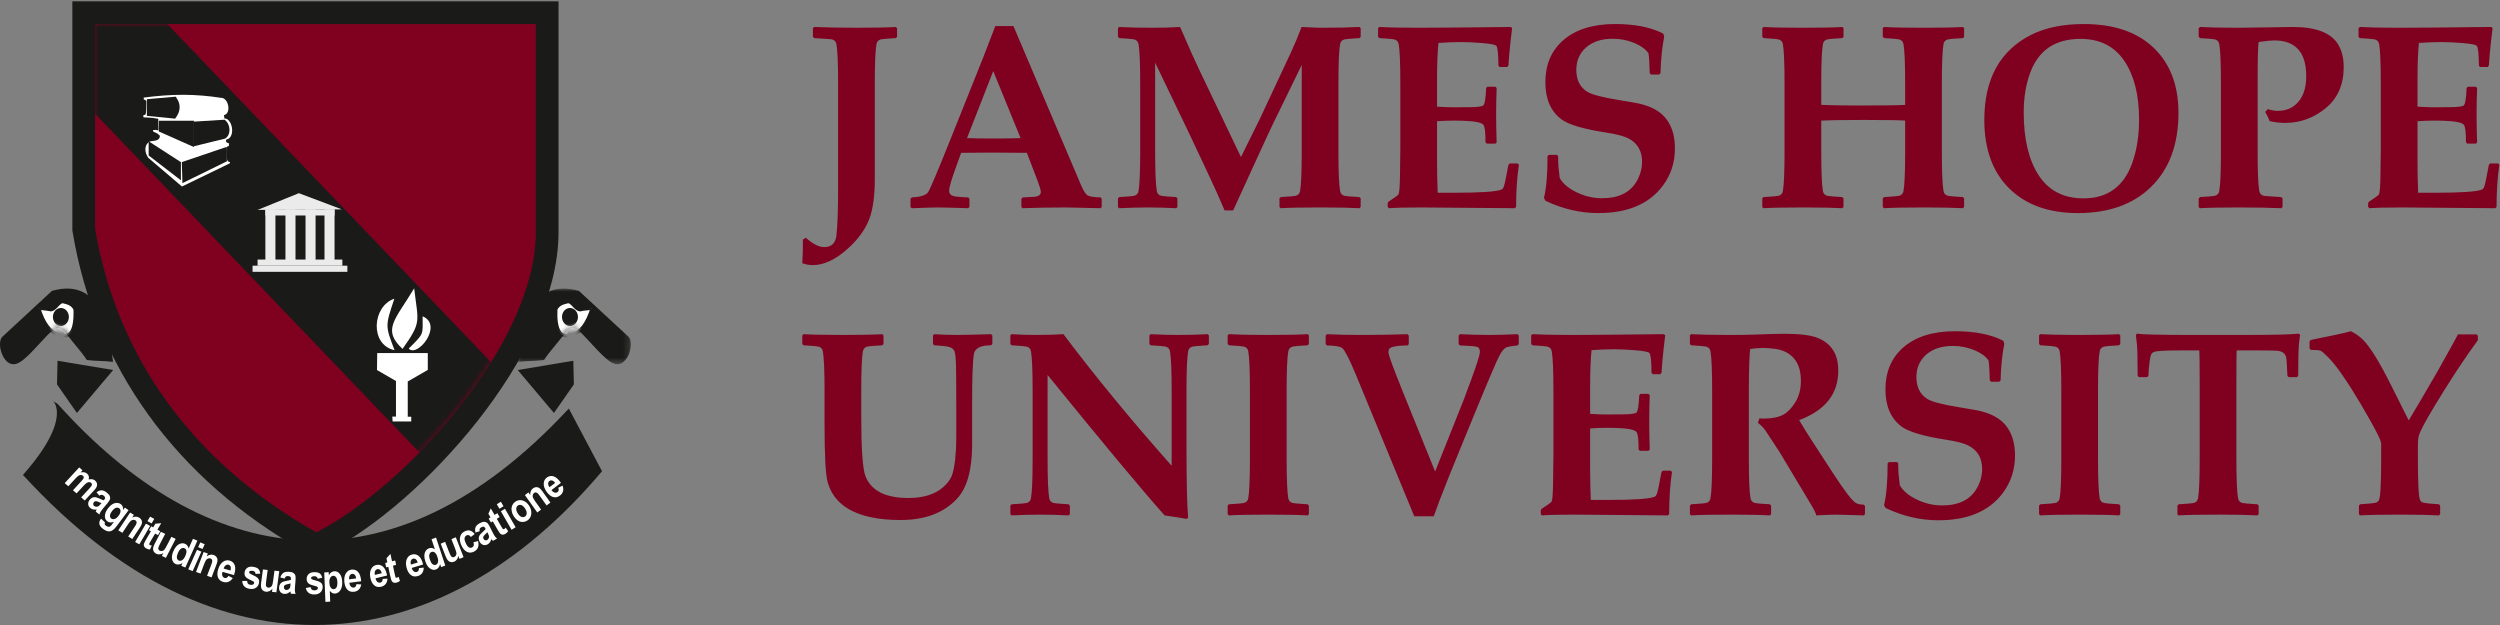 <svg xmlns="http://www.w3.org/2000/svg" xmlns:xlink="http://www.w3.org/1999/xlink" width="416" height="104" viewBox="0 0 416 104"><rect x="0" y="0" width="416" height="104" fill="#808080" stroke="none"/><defs><path id="james-hope-university-a" d="M6.66917836e-15,0 L6.66917836e-15,34.02 C3.528,55.096 16.038,72.873 36.829,84.582 L36.829,84.582 C51.822,76.932 73.347,53.118 73.347,34.645 L73.347,34.645 L73.347,0 L6.66917836e-15,0 Z"></path><path id="james-hope-university-c" d="M6.66917836e-15,0 L6.66917836e-15,34.02 C3.528,55.096 16.038,72.873 36.829,84.582 L36.829,84.582 C51.822,76.932 73.347,53.118 73.347,34.645 L73.347,34.645 L73.347,0 L6.66917836e-15,0 Z"></path><path id="james-hope-university-e" d="M6.66917836e-15,0 L6.66917836e-15,34.02 C3.528,55.096 16.038,72.873 36.829,84.582 L36.829,84.582 C51.822,76.932 73.347,53.118 73.347,34.645 L73.347,34.645 L73.347,0"></path><path id="james-hope-university-g" d="M6.66917836e-15,0 L6.66917836e-15,34.02 C3.528,55.096 16.038,72.873 36.829,84.582 L36.829,84.582 C51.822,76.932 73.347,53.118 73.347,34.645 L73.347,34.645 L73.347,0"></path><path id="james-hope-university-i" d="M6.66917836e-15,0 L6.66917836e-15,34.02 C3.528,55.096 16.038,72.873 36.829,84.582 L36.829,84.582 C51.822,76.932 73.347,53.118 73.347,34.645 L73.347,34.645 L73.347,0"></path><path id="james-hope-university-k" d="M6.66917836e-15,0 L6.66917836e-15,34.02 C3.528,55.096 16.038,72.873 36.829,84.582 L36.829,84.582 C51.822,76.932 73.347,53.118 73.347,34.645 L73.347,34.645 L73.347,0 L6.66917836e-15,0 Z"></path><path id="james-hope-university-m" d="M0,0 L0,34.02 C3.528,55.096 16.038,72.873 36.829,84.582 L36.829,84.582 C51.822,76.932 73.347,53.118 73.347,34.645 L73.347,34.645 L73.347,0 L0,0 Z"></path><polygon id="james-hope-university-o" points="0 0 18.805 0 18.805 12.592 0 12.592"></polygon><path id="james-hope-university-q" d="M0,12.201 C1.727,11.994 2.626,12.098 4.353,11.89 L4.353,11.89 C5.321,10.37 7.118,8.539 8.085,7.019 L8.085,7.019 C8.701,6.583 9.357,6.239 10.158,7.019 L10.158,7.019 C12.128,8.85 14.468,12.001 16.067,12.513 L16.067,12.513 C18.247,13.209 19.447,9.142 18.451,8.055 L18.451,8.055 C15.687,5.498 12.922,2.942 10.158,0.385 L10.158,0.385 C9.233,0.121 8.396,0 7.637,0 L7.637,0 C1.168,0 0.433,8.769 0,12.201"></path><path id="james-hope-university-s" d="M0,12.201 C1.727,11.994 2.626,12.098 4.353,11.89 L4.353,11.89 C5.321,10.37 7.118,8.539 8.085,7.019 L8.085,7.019 C8.701,6.583 9.357,6.239 10.158,7.019 L10.158,7.019 C12.128,8.85 14.468,12.001 16.067,12.513 L16.067,12.513 C18.247,13.209 19.447,9.142 18.451,8.055 L18.451,8.055 C15.687,5.498 12.922,2.942 10.158,0.385 L10.158,0.385 C9.233,0.121 8.396,0 7.637,0 L7.637,0 C1.168,0 0.433,8.769 0,12.201 L0,12.201 Z"></path><path id="james-hope-university-u" d="M0,12.201 C1.727,11.994 2.626,12.098 4.353,11.89 L4.353,11.89 C5.321,10.37 7.118,8.539 8.085,7.019 L8.085,7.019 C8.701,6.583 9.357,6.239 10.158,7.019 L10.158,7.019 C12.128,8.85 14.468,12.001 16.067,12.513 L16.067,12.513 C18.247,13.209 19.447,9.142 18.451,8.055 L18.451,8.055 C15.687,5.498 12.922,2.942 10.158,0.385 L10.158,0.385 C9.233,0.121 8.396,0 7.637,0 L7.637,0 C1.168,0 0.433,8.769 0,12.201"></path><path id="james-hope-university-w" d="M0,12.201 C1.727,11.994 2.626,12.098 4.353,11.89 L4.353,11.89 C5.321,10.37 7.118,8.539 8.085,7.019 L8.085,7.019 C8.701,6.583 9.357,6.239 10.158,7.019 L10.158,7.019 C12.128,8.85 14.468,12.001 16.067,12.513 L16.067,12.513 C18.247,13.209 19.447,9.142 18.451,8.055 L18.451,8.055 C15.687,5.498 12.922,2.942 10.158,0.385 L10.158,0.385 C9.233,0.121 8.396,0 7.637,0 L7.637,0 C1.168,0 0.433,8.769 0,12.201 L0,12.201 Z"></path><path id="james-hope-university-y" d="M8.647,0.385 C5.883,2.942 3.119,5.498 0.355,8.055 L0.355,8.055 C-0.642,9.142 0.558,13.209 2.739,12.513 L2.739,12.513 C4.338,12.001 6.678,8.85 8.647,7.019 L8.647,7.019 C9.449,6.239 10.105,6.583 10.721,7.019 L10.721,7.019 C11.688,8.539 13.485,10.37 14.452,11.89 L14.452,11.89 C16.18,12.098 17.078,11.994 18.805,12.201 L18.805,12.201 C18.373,8.769 17.638,0 11.169,0 L11.169,0 C10.41,0 9.573,0.121 8.647,0.385"></path><path id="james-hope-university-A" d="M8.647,0.385 C5.883,2.942 3.119,5.498 0.355,8.055 L0.355,8.055 C-0.642,9.142 0.558,13.209 2.739,12.513 L2.739,12.513 C4.338,12.001 6.678,8.85 8.647,7.019 L8.647,7.019 C9.449,6.239 10.105,6.583 10.721,7.019 L10.721,7.019 C11.688,8.539 13.485,10.37 14.452,11.89 L14.452,11.89 C16.18,12.098 17.078,11.994 18.805,12.201 L18.805,12.201 C18.373,8.769 17.638,0 11.169,0 L11.169,0 C10.41,0 9.573,0.121 8.647,0.385 L8.647,0.385 Z"></path><path id="james-hope-university-C" d="M8.647,0.385 C5.883,2.942 3.119,5.498 0.355,8.055 L0.355,8.055 C-0.642,9.142 0.558,13.209 2.739,12.513 L2.739,12.513 C4.338,12.001 6.678,8.85 8.647,7.019 L8.647,7.019 C9.449,6.239 10.105,6.583 10.721,7.019 L10.721,7.019 C11.688,8.539 13.485,10.37 14.452,11.89 L14.452,11.89 C16.18,12.098 17.078,11.994 18.805,12.201 L18.805,12.201 C18.373,8.769 17.638,0 11.169,0 L11.169,0 C10.41,0 9.573,0.121 8.647,0.385"></path><path id="james-hope-university-E" d="M8.647,0.385 C5.883,2.942 3.119,5.498 0.355,8.055 L0.355,8.055 C-0.642,9.142 0.558,13.209 2.739,12.513 L2.739,12.513 C4.338,12.001 6.678,8.85 8.647,7.019 L8.647,7.019 C9.449,6.239 10.105,6.583 10.721,7.019 L10.721,7.019 C11.688,8.539 13.485,10.37 14.452,11.89 L14.452,11.89 C16.18,12.098 17.078,11.994 18.805,12.201 L18.805,12.201 C18.373,8.769 17.638,0 11.169,0 L11.169,0 C10.41,0 9.573,0.121 8.647,0.385 L8.647,0.385 Z"></path></defs><g fill="none" fill-rule="evenodd" transform="translate(0 4)"><g transform="translate(15.815)"><path stroke="#1A1A18" stroke-width="7.553" d="M-1.00037675e-14,0.001 L73.346,0.001 L73.346,34.645 C73.346,53.118 51.821,76.933 36.829,84.583 C16.038,72.874 3.528,55.097 -1.00037675e-14,34.021 L-1.00037675e-14,0.001 Z"></path><path fill="#800020" d="M0,0 L73.347,0 L73.347,34.645 C73.347,53.118 51.822,76.932 36.83,84.583 C16.038,72.873 3.528,55.096 0,34.02 L0,0 Z"></path></g><g transform="translate(15.815)"><mask id="james-hope-university-b" fill="#fff"><use xlink:href="#james-hope-university-a"></use></mask><polygon fill="#1A1A18" points="-25.905 -12.148 -12.188 -25.281 83.709 74.883 69.991 88.016" mask="url(#james-hope-university-b)"></polygon><mask id="james-hope-university-d" fill="#fff"><use xlink:href="#james-hope-university-c"></use></mask><polygon fill="#FFF" points="46.915 57.575 46.954 54.748 55.369 54.748 55.369 57.555 52.034 59.48 52.034 65.349 52.615 65.349 52.615 66.137 49.514 66.137 49.465 65.328 50.075 65.328 50.075 59.4" mask="url(#james-hope-university-d)"></polygon><mask id="james-hope-university-f" fill="#fff"><use xlink:href="#james-hope-university-e"></use></mask><path fill="#FFF" d="M49.809,45.705 C48.268,50.295 48.292,50.18 49.837,54.27 C45.656,53.369 46.123,46.915 49.809,45.705" mask="url(#james-hope-university-f)"></path><mask id="james-hope-university-h" fill="#fff"><use xlink:href="#james-hope-university-g"></use></mask><path fill="#FFF" d="M52.195,53.999 C54.863,51.367 54.498,51.738 54.51,48.636 C58.012,50.105 53.621,55.605 52.195,53.999" mask="url(#james-hope-university-h)"></path><mask id="james-hope-university-j" fill="#fff"><use xlink:href="#james-hope-university-i"></use></mask><path fill="#FFF" d="M53.104,43.976 C49.932,49.255 47.708,50.845 51.169,54.058 C54.414,49.47 53.755,49.63 53.104,43.976" mask="url(#james-hope-university-j)"></path><mask id="james-hope-university-l" fill="#fff"><use xlink:href="#james-hope-university-k"></use></mask><polygon fill="#1A1A18" points="-5.264 59.878 -5.186 56.361 3.255 57.768 -2.216 64.254" mask="url(#james-hope-university-l)"></polygon><mask id="james-hope-university-n" fill="#fff"><use xlink:href="#james-hope-university-m"></use></mask><polygon fill="#EBEBEB" points="28.344 39.654 30.015 39.654 30.015 30.837 28.344 30.837" mask="url(#james-hope-university-n)"></polygon><polygon fill="#EBEBEB" points="31.685 39.654 33.356 39.654 33.356 30.837 31.685 30.837" mask="url(#james-hope-university-n)"></polygon><polygon fill="#EBEBEB" points="35.026 39.654 36.697 39.654 36.697 30.837 35.026 30.837" mask="url(#james-hope-university-n)"></polygon><polygon fill="#EBEBEB" points="38.182 39.654 39.853 39.654 39.853 30.837 38.182 30.837" mask="url(#james-hope-university-n)"></polygon><polygon fill="#EBEBEB" points="27.045 40.211 41.152 40.211 41.152 39.19 27.045 39.19" mask="url(#james-hope-university-n)"></polygon><polygon fill="#EBEBEB" points="26.21 41.232 41.988 41.232 41.988 40.211 26.21 40.211" mask="url(#james-hope-university-n)"></polygon><polygon fill="#EBEBEB" points="41.059 30.837 27.045 30.929 33.913 28.145" mask="url(#james-hope-university-n)"></polygon><polygon fill="#EBEBEB" points="28.344 31.858 39.853 31.858 39.853 30.837 28.344 30.837" mask="url(#james-hope-university-n)"></polygon><path fill="#FFF" d="M8.257,12.905 C8.205,12.787 7.976,12.999 7.895,12.847 C7.8,12.67 7.851,12.362 7.79,11.991 C13.06,11.279 16.852,11.372 20.962,11.991 C22.572,11.977 23.119,15.094 21.514,15.433 C23.131,15.347 23.83,18.859 22.066,19.47 C22.074,19.538 22.562,19.494 22.559,19.844 C22.557,20.066 22.558,20.31 22.56,20.405 C22.565,20.634 22.101,20.474 22.105,20.745 C22.114,21.397 22.131,22.088 22.219,22.418 C22.33,22.834 22.409,22.628 22.475,22.636 C22.898,22.685 22.72,23.476 22.491,23.464 C19.8,24.767 17.109,26.07 14.418,27.373 C12.492,25.73 10.566,24.087 8.639,22.444 C7.848,21.315 7.874,19.919 8.98,19.3 C9.356,19.153 9.817,19.199 10.192,19.052 C10.326,19 10.503,18.863 10.509,18.705 C10.191,18.358 9.829,18.308 9.489,18.11 C9.298,17.841 9.32,17.572 9.489,17.345 C9.744,17.402 9.999,17.289 10.254,17.345 C10.226,16.892 10.283,16.46 10.254,16.007 C9.404,15.837 8.618,15.858 7.769,15.794 C7.769,15.568 7.747,15.129 7.747,14.902 C7.783,14.759 8.159,14.974 8.18,14.823 C8.259,14.237 8.229,13.634 8.257,12.905" mask="url(#james-hope-university-n)"></path><path stroke="#1A1A18" stroke-width=".567" d="M8.257,12.905 C8.205,12.787 7.976,12.999 7.895,12.847 C7.8,12.67 7.851,12.362 7.79,11.991 C13.06,11.279 16.852,11.372 20.962,11.991 C22.572,11.977 23.119,15.094 21.514,15.433 C23.131,15.347 23.83,18.859 22.066,19.47 C22.074,19.538 22.562,19.494 22.559,19.844 C22.557,20.066 22.558,20.31 22.56,20.405 C22.565,20.634 22.101,20.474 22.105,20.745 C22.114,21.397 22.131,22.088 22.219,22.418 C22.33,22.834 22.409,22.628 22.475,22.636 C22.898,22.685 22.72,23.476 22.491,23.464 C19.8,24.767 17.109,26.07 14.418,27.373 C12.492,25.73 10.566,24.087 8.639,22.444 C7.848,21.315 7.874,19.919 8.98,19.3 C9.356,19.153 9.817,19.199 10.192,19.052 C10.326,19 10.503,18.863 10.509,18.705 C10.191,18.358 9.829,18.308 9.489,18.11 C9.298,17.841 9.32,17.572 9.489,17.345 C9.744,17.402 9.999,17.289 10.254,17.345 C10.226,16.892 10.283,16.46 10.254,16.007 C9.404,15.837 8.618,15.858 7.769,15.794 C7.769,15.568 7.747,15.129 7.747,14.902 C7.783,14.759 8.159,14.974 8.18,14.823 C8.259,14.237 8.229,13.634 8.257,12.905 Z" mask="url(#james-hope-university-n)"></path><path fill="#1A1A18" d="M8.906,12.767 L13.283,12.384 C14.011,13.404 13.942,14.424 13.198,15.444 L8.906,15.019 L8.906,12.767 Z" mask="url(#james-hope-university-n)"></path><path stroke="#1A1A18" stroke-width=".567" d="M8.906,12.767 L13.283,12.384 C14.011,13.404 13.942,14.424 13.198,15.444 L8.906,15.019 L8.906,12.767 Z" mask="url(#james-hope-university-n)"></path><polygon fill="#1A1A18" points="16.172 16.378 10.903 16.378 10.903 17.695 16.172 20.033" mask="url(#james-hope-university-n)"></polygon><polygon stroke="#1A1A18" stroke-width=".567" points="16.172 16.378 10.903 16.378 10.903 17.695 16.172 20.033" mask="url(#james-hope-university-n)"></polygon><path fill="#1A1A18" d="M16.682,19.99 L16.682,16.506 L21.483,16.208 C22.21,16.823 22.357,18.256 21.526,18.8 L16.682,19.99 Z" mask="url(#james-hope-university-n)"></path><path stroke="#1A1A18" stroke-width=".567" d="M16.682,19.99 L16.682,16.506 L21.483,16.208 C22.21,16.823 22.357,18.256 21.526,18.8 L16.682,19.99 Z" mask="url(#james-hope-university-n)"></path><polygon fill="#1A1A18" points="14.812 26.024 14.727 23.177 21.611 20.84 21.653 22.667" mask="url(#james-hope-university-n)"></polygon><polygon stroke="#1A1A18" stroke-width=".567" points="14.812 26.024 14.727 23.177 21.611 20.84 21.653 22.667" mask="url(#james-hope-university-n)"></polygon><polygon fill="#1A1A18" points="9.204 20.032 14.005 23.134 14.005 25.429 9.204 21.732" mask="url(#james-hope-university-n)"></polygon><polygon stroke="#1A1A18" stroke-width=".567" points="9.204 20.032 14.005 23.134 14.005 25.429 9.204 21.732" mask="url(#james-hope-university-n)"></polygon></g><g transform="translate(3.821 44.016)"><path fill="#1A1A18" d="M6.66917836e-15,31.011 C10.566,19.072 2.421,17.453 5.728,19.146 C30.131,46.399 60.948,52.199 90.831,19.964 C92.673,23.442 94.514,26.92 96.355,30.397 C69.252,62.558 32.184,66.195 6.66917836e-15,31.011"></path><g transform="translate(82.35)"><mask id="james-hope-university-p" fill="#fff"><use xlink:href="#james-hope-university-o"></use></mask><path fill="#1A1A18" d="M1.33383567e-14,12.201 C0.484,8.366 1.344,-2.13 10.158,0.385 C12.922,2.942 15.687,5.498 18.451,8.055 C19.447,9.142 18.248,13.209 16.067,12.512 C14.468,12.001 12.128,8.85 10.158,7.019 C9.357,6.239 8.701,6.583 8.085,7.019 C7.118,8.539 5.321,10.37 4.353,11.89 C2.626,12.098 1.727,11.994 1.33383567e-14,12.201" mask="url(#james-hope-university-p)"></path></g></g><g transform="translate(86.17 44.016)"><mask id="james-hope-university-r" fill="#fff"><use xlink:href="#james-hope-university-q"></use></mask><path fill="#FFF" d="M9.034,7.656 C10.468,7.321 11.586,5.83 12.394,3.202 C11.796,3.358 10.962,3.358 10.363,3.514 C9.504,3.468 8.983,1.9 8.178,2.202 C7.897,2.307 6.814,2.373 6.299,3.436 C6.16,7.05 7.089,8.419 9.034,7.656" mask="url(#james-hope-university-r)"></path><mask id="james-hope-university-t" fill="#fff"><use xlink:href="#james-hope-university-s"></use></mask><path stroke="#1A1A18" stroke-width=".567" d="M9.034,7.656 C10.468,7.321 11.586,5.83 12.394,3.202 C11.796,3.358 10.962,3.358 10.363,3.514 C9.504,3.468 8.983,1.9 8.178,2.202 C7.897,2.307 6.814,2.373 6.299,3.436 C6.16,7.05 7.089,8.419 9.034,7.656 Z" mask="url(#james-hope-university-t)"></path><mask id="james-hope-university-v" fill="#fff"><use xlink:href="#james-hope-university-u"></use></mask><path fill="#1A1A18" d="M8.673,3.514 C8.095,3.514 7.628,4.057 7.628,4.725 C7.628,5.394 8.095,5.937 8.673,5.937 C9.25,5.937 9.718,5.394 9.718,4.725 C9.718,4.057 9.25,3.514 8.673,3.514" mask="url(#james-hope-university-v)"></path><mask id="james-hope-university-x" fill="#fff"><use xlink:href="#james-hope-university-w"></use></mask><path stroke="#1A1A18" stroke-width=".567" d="M8.673,3.514 C8.095,3.514 7.628,4.057 7.628,4.725 C7.628,5.394 8.095,5.937 8.673,5.937 C9.25,5.937 9.718,5.394 9.718,4.725 C9.718,4.057 9.25,3.514 8.673,3.514 Z" mask="url(#james-hope-university-x)"></path></g><g transform="translate(0 44.016)"><polygon fill="#1A1A18" points="95.205 15.862 95.127 12.345 86.687 13.752 92.157 20.238"></polygon><polygon stroke="#1A1A18" stroke-width=".567" points="95.205 15.862 95.127 12.345 86.687 13.752 92.157 20.238"></polygon><path fill="#FFF" d="M13.177 29.764L13.73 30.244 13.402 30.6C13.855 30.495 14.218 30.561 14.492 30.797 14.637 30.923 14.731 31.067 14.774 31.228 14.818 31.39 14.809 31.57 14.749 31.768 14.977 31.715 15.181 31.704 15.359 31.735 15.538 31.766 15.693 31.839 15.824 31.952 15.991 32.097 16.096 32.258 16.139 32.436 16.183 32.614 16.163 32.802 16.081 33.003 16.019 33.15 15.874 33.348 15.644 33.597L14.104 35.267 13.504 34.747 14.881 33.254C15.12 32.995 15.253 32.81 15.282 32.699 15.317 32.553 15.277 32.429 15.161 32.329 15.078 32.256 14.971 32.217 14.843 32.212 14.714 32.207 14.581 32.247 14.443 32.333 14.305 32.419 14.123 32.584 13.896 32.83L12.74 34.085 12.14 33.564 13.46 32.133C13.694 31.879 13.835 31.706 13.881 31.613 13.928 31.521 13.945 31.438 13.934 31.363 13.922 31.288 13.878 31.217 13.801 31.15 13.709 31.07 13.599 31.027 13.472 31.02 13.345 31.013 13.216 31.05 13.084 31.13 12.952 31.211 12.771 31.376 12.539 31.627L11.369 32.897 10.769 32.376 13.177 29.764zM16.883 35.704C16.778 35.672 16.62 35.61 16.41 35.517 16.201 35.425 16.053 35.378 15.965 35.377 15.828 35.38 15.716 35.434 15.631 35.536 15.547 35.638 15.507 35.751 15.511 35.876 15.515 36 15.567 36.102 15.668 36.181 15.781 36.269 15.925 36.31 16.098 36.304 16.228 36.298 16.344 36.257 16.446 36.181 16.514 36.132 16.62 36.021 16.764 35.848L16.883 35.704zM16.533 34.463L16.063 33.902C16.347 33.687 16.619 33.578 16.881 33.572 17.142 33.567 17.426 33.684 17.734 33.924 18.013 34.142 18.189 34.342 18.263 34.525 18.336 34.708 18.351 34.88 18.31 35.041 18.267 35.202 18.116 35.44 17.856 35.753L17.147 36.592C16.948 36.833 16.811 37.018 16.736 37.147 16.662 37.277 16.597 37.428 16.544 37.602L15.925 37.118C15.948 37.058 15.987 36.971 16.042 36.858 16.067 36.807 16.083 36.773 16.09 36.756 15.883 36.793 15.694 36.793 15.523 36.758 15.351 36.723 15.196 36.652 15.058 36.544 14.814 36.354 14.686 36.128 14.672 35.866 14.659 35.604 14.749 35.356 14.943 35.123 15.071 34.968 15.217 34.856 15.381 34.784 15.546 34.713 15.712 34.691 15.881 34.716 16.049 34.741 16.262 34.815 16.519 34.936 16.864 35.101 17.116 35.2 17.275 35.233L17.334 35.161C17.45 35.022 17.502 34.899 17.493 34.794 17.482 34.688 17.395 34.571 17.23 34.443 17.118 34.356 17.01 34.313 16.906 34.315 16.801 34.317 16.677 34.367 16.533 34.463L16.533 34.463zM92.38 32.339C92.217 32.121 92.05 31.989 91.878 31.942 91.706 31.895 91.555 31.92 91.426 32.019 91.288 32.123 91.217 32.271 91.214 32.461 91.211 32.651 91.285 32.85 91.435 33.058L92.38 32.339zM92.895 33.141L93.616 32.79C93.735 33.131 93.758 33.441 93.688 33.72 93.617 33.999 93.451 34.239 93.188 34.438 92.773 34.754 92.348 34.823 91.915 34.646 91.57 34.503 91.254 34.23 90.968 33.829 90.626 33.349 90.462 32.895 90.476 32.466 90.489 32.037 90.654 31.702 90.97 31.462 91.326 31.191 91.708 31.121 92.116 31.249 92.524 31.377 92.932 31.737 93.341 32.331L91.758 33.535C91.924 33.759 92.101 33.896 92.288 33.948 92.476 34.001 92.642 33.971 92.787 33.861 92.887 33.786 92.946 33.69 92.967 33.573 92.988 33.456 92.964 33.312 92.895 33.141L92.895 33.141zM18.645 37.031C18.42 37.333 18.305 37.59 18.302 37.801 18.298 38.012 18.371 38.169 18.519 38.273 18.678 38.384 18.866 38.406 19.083 38.338 19.3 38.271 19.514 38.096 19.725 37.813 19.944 37.518 20.055 37.263 20.057 37.046 20.059 36.83 19.979 36.665 19.818 36.553 19.662 36.444 19.481 36.425 19.275 36.494 19.07 36.564 18.86 36.743 18.645 37.031M16.818 38.296L17.484 38.92C17.421 39.029 17.399 39.118 17.415 39.186 17.437 39.283 17.515 39.378 17.647 39.47 17.817 39.589 17.967 39.649 18.096 39.649 18.182 39.649 18.273 39.616 18.367 39.549 18.434 39.5 18.53 39.392 18.655 39.225L18.965 38.808C18.541 38.98 18.181 38.962 17.885 38.755 17.554 38.525 17.413 38.18 17.461 37.721 17.5 37.36 17.662 36.989 17.946 36.608 18.302 36.13 18.673 35.835 19.059 35.721 19.446 35.608 19.786 35.654 20.081 35.86 20.385 36.072 20.521 36.402 20.488 36.85L20.786 36.45 21.396 36.876 19.49 39.432C19.24 39.768 19.028 40.003 18.857 40.136 18.685 40.269 18.52 40.352 18.363 40.387 18.206 40.421 18.035 40.415 17.851 40.367 17.666 40.32 17.464 40.219 17.243 40.065 16.826 39.774 16.592 39.485 16.541 39.197 16.489 38.91 16.558 38.639 16.748 38.385 16.767 38.36 16.79 38.33 16.818 38.296M91.584 35.607L90.952 36.088 89.899 34.611C89.677 34.299 89.52 34.107 89.427 34.036 89.335 33.965 89.24 33.927 89.143 33.922 89.046 33.918 88.955 33.948 88.869 34.012 88.76 34.096 88.688 34.207 88.652 34.346 88.617 34.485 88.626 34.626 88.679 34.77 88.733 34.915 88.874 35.149 89.105 35.472L90.038 36.782 89.406 37.263 87.345 34.37 87.932 33.923 88.235 34.348C88.21 33.862 88.356 33.5 88.672 33.259 88.812 33.153 88.961 33.087 89.12 33.06 89.279 33.033 89.422 33.044 89.548 33.093 89.674 33.143 89.792 33.219 89.901 33.321 90.01 33.423 90.143 33.586 90.303 33.809L91.584 35.607zM22.011 41.673L21.336 41.254 22.34 39.744C22.553 39.425 22.676 39.209 22.709 39.097 22.743 38.986 22.745 38.884 22.714 38.792 22.684 38.7 22.623 38.625 22.532 38.568 22.415 38.496 22.286 38.468 22.143 38.484 22.001 38.501 21.872 38.56 21.757 38.661 21.641 38.762 21.473 38.978 21.253 39.309L20.362 40.649 19.688 40.23 21.655 37.271 22.281 37.66 21.992 38.095C22.437 37.899 22.828 37.906 23.166 38.116 23.315 38.208 23.43 38.324 23.512 38.462 23.593 38.601 23.634 38.739 23.633 38.874 23.632 39.01 23.603 39.147 23.546 39.285 23.489 39.423 23.385 39.606 23.233 39.835L22.011 41.673zM86.168 37.434C86.358 37.73 86.563 37.917 86.78 37.995 86.998 38.072 87.193 38.052 87.363 37.935 87.534 37.817 87.626 37.64 87.64 37.403 87.655 37.165 87.565 36.897 87.372 36.597 87.184 36.305 86.981 36.119 86.764 36.041 86.547 35.963 86.353 35.983 86.182 36.101 86.012 36.218 85.919 36.396 85.904 36.633 85.889 36.871 85.977 37.138 86.168 37.434M85.47 37.853C85.301 37.591 85.191 37.3 85.14 36.98 85.089 36.661 85.12 36.369 85.233 36.105 85.346 35.841 85.523 35.625 85.766 35.458 86.139 35.201 86.54 35.136 86.968 35.265 87.396 35.394 87.754 35.683 88.043 36.131 88.334 36.583 88.454 37.041 88.405 37.504 88.355 37.967 88.147 38.325 87.78 38.577 87.554 38.733 87.298 38.82 87.013 38.838 86.727 38.856 86.454 38.782 86.193 38.616 85.932 38.451 85.691 38.197 85.47 37.853M85.126 40.136L83.349 37.059 84.024 36.641 85.801 39.718 85.126 40.136zM83.108 36.642L82.673 35.889 83.348 35.471 83.783 36.224 83.108 36.642zM82.758 37.377L83.133 38.026 82.671 38.311 83.388 39.552C83.532 39.802 83.621 39.946 83.654 39.982 83.687 40.018 83.727 40.04 83.773 40.048 83.82 40.056 83.866 40.045 83.911 40.018 83.974 39.979 84.049 39.896 84.137 39.771L84.56 40.367C84.449 40.545 84.295 40.696 84.097 40.819 83.975 40.894 83.851 40.938 83.725 40.949 83.599 40.96 83.49 40.941 83.399 40.891 83.309 40.841 83.216 40.755 83.121 40.633 83.052 40.547 82.935 40.36 82.769 40.072L81.994 38.731 81.684 38.923 81.309 38.274 81.619 38.082 81.266 37.471 81.669 36.576 82.296 37.663 82.758 37.377zM24.532 38.699L24.973 37.95 25.67 38.331 25.228 39.081 24.532 38.699zM22.484 42.175L24.287 39.114 24.984 39.496 23.181 42.557 22.484 42.175zM26.668 40.382L26.287 41.028 25.812 40.767 25.085 42.001C24.938 42.251 24.857 42.399 24.841 42.445 24.826 42.491 24.827 42.537 24.843 42.581 24.859 42.626 24.891 42.661 24.937 42.686 25.001 42.721 25.11 42.746 25.263 42.762L24.952 43.423C24.743 43.415 24.536 43.354 24.331 43.242 24.205 43.174 24.106 43.087 24.035 42.983 23.963 42.878 23.926 42.774 23.925 42.671 23.924 42.567 23.953 42.444 24.013 42.302 24.054 42.199 24.158 42.005 24.327 41.718L25.113 40.384 24.793 40.209 25.173 39.563 25.493 39.738 25.851 39.13 26.829 39.04 26.192 40.121 26.668 40.382zM26.937 44.492L27.182 44.019C26.996 44.14 26.797 44.211 26.587 44.231 26.376 44.252 26.181 44.219 26.003 44.134 25.821 44.047 25.682 43.922 25.586 43.76 25.489 43.598 25.452 43.417 25.475 43.218 25.497 43.019 25.586 42.77 25.739 42.473L26.771 40.476 27.487 40.818 26.738 42.269C26.509 42.713 26.381 42.991 26.356 43.104 26.33 43.216 26.338 43.318 26.377 43.41 26.416 43.502 26.49 43.574 26.597 43.625 26.719 43.683 26.849 43.696 26.986 43.665 27.124 43.633 27.24 43.567 27.335 43.468 27.431 43.369 27.596 43.094 27.829 42.642L28.517 41.311 29.233 41.653 27.603 44.81 26.937 44.492zM81.095 40.545C81.024 40.63 80.905 40.751 80.737 40.907 80.57 41.063 80.469 41.181 80.434 41.262 80.383 41.389 80.388 41.513 80.449 41.632 80.509 41.749 80.597 41.83 80.714 41.875 80.83 41.92 80.944 41.912 81.056 41.85 81.182 41.781 81.276 41.665 81.338 41.503 81.384 41.381 81.392 41.258 81.362 41.135 81.344 41.053 81.283 40.912 81.18 40.712L81.095 40.545zM79.816 40.381L79.116 40.592C79.03 40.247 79.036 39.954 79.133 39.711 79.231 39.469 79.451 39.253 79.792 39.064 80.102 38.893 80.355 38.81 80.552 38.814 80.749 38.819 80.914 38.872 81.045 38.974 81.177 39.075 81.336 39.308 81.522 39.671L82.016 40.651C82.158 40.929 82.274 41.128 82.365 41.248 82.454 41.367 82.568 41.485 82.707 41.603L82.019 41.982C81.973 41.937 81.908 41.867 81.826 41.772 81.789 41.729 81.764 41.701 81.751 41.688 81.703 41.892 81.63 42.066 81.53 42.211 81.431 42.355 81.304 42.469 81.151 42.554 80.881 42.704 80.622 42.733 80.376 42.643 80.129 42.552 79.937 42.372 79.798 42.102 79.707 41.924 79.66 41.745 79.66 41.566 79.659 41.387 79.703 41.225 79.793 41.08 79.882 40.934 80.033 40.768 80.245 40.579 80.532 40.326 80.722 40.133 80.815 40.001L80.772 39.917C80.69 39.757 80.598 39.66 80.497 39.628 80.396 39.596 80.254 39.631 80.071 39.732 79.947 39.8 79.866 39.883 79.827 39.98 79.787 40.076 79.784 40.21 79.816 40.381L79.816 40.381zM78.986 40.847L78.352 41.342C78.252 41.185 78.141 41.085 78.019 41.04 77.896 40.996 77.768 41.006 77.635 41.071 77.457 41.158 77.348 41.301 77.309 41.5 77.27 41.699 77.328 41.971 77.484 42.317 77.657 42.701 77.833 42.946 78.012 43.053 78.191 43.159 78.37 43.168 78.552 43.079 78.687 43.013 78.777 42.913 78.822 42.778 78.867 42.643 78.856 42.455 78.79 42.211L79.555 42.013C79.656 42.435 79.648 42.795 79.531 43.092 79.413 43.39 79.18 43.624 78.833 43.794 78.439 43.986 78.057 43.99 77.688 43.806 77.319 43.621 77.015 43.265 76.777 42.736 76.536 42.201 76.466 41.728 76.567 41.315 76.668 40.902 76.92 40.598 77.321 40.402 77.649 40.242 77.949 40.199 78.219 40.274 78.489 40.35 78.745 40.54 78.986 40.847M29.64 43.922C29.485 44.268 29.414 44.535 29.426 44.723 29.445 44.996 29.56 45.176 29.773 45.263 29.942 45.333 30.123 45.308 30.316 45.188 30.51 45.069 30.682 44.843 30.831 44.509 30.998 44.137 31.061 43.845 31.019 43.633 30.977 43.422 30.867 43.28 30.687 43.206 30.513 43.135 30.331 43.155 30.141 43.269 29.951 43.382 29.784 43.6 29.64 43.922L29.64 43.922zM30.843 46.419L30.161 46.138 30.374 45.662C30.178 45.801 29.982 45.884 29.788 45.911 29.593 45.938 29.417 45.92 29.26 45.855 28.941 45.724 28.735 45.462 28.642 45.068 28.549 44.674 28.623 44.209 28.864 43.671 29.11 43.122 29.407 42.749 29.757 42.554 30.106 42.359 30.45 42.331 30.788 42.47 31.098 42.597 31.299 42.859 31.39 43.253L32.112 41.641 32.846 41.943 30.843 46.419zM76.458 44.986L76.265 44.49C76.233 44.709 76.156 44.905 76.031 45.076 75.907 45.248 75.754 45.372 75.572 45.45 75.387 45.529 75.201 45.551 75.016 45.516 74.83 45.481 74.67 45.389 74.536 45.24 74.401 45.092 74.273 44.862 74.151 44.55L73.335 42.455 74.066 42.144 74.659 43.665C74.84 44.131 74.965 44.41 75.032 44.504 75.1 44.597 75.181 44.66 75.277 44.691 75.371 44.722 75.473 44.714 75.583 44.668 75.707 44.615 75.803 44.526 75.87 44.402 75.937 44.278 75.965 44.147 75.954 44.01 75.943 43.873 75.845 43.568 75.661 43.094L75.116 41.697 75.847 41.386 77.137 44.697 76.458 44.986zM32.972 43.034L33.327 42.24 34.062 42.542 33.706 43.336 32.972 43.034zM31.324 46.716L32.775 43.474 33.51 43.776 32.058 47.018 31.324 46.716zM35.204 48.057L34.453 47.797 35.099 46.102C35.236 45.744 35.308 45.506 35.316 45.39 35.324 45.274 35.303 45.174 35.253 45.091 35.204 45.007 35.128 44.948 35.027 44.913 34.897 44.868 34.764 44.869 34.629 44.917 34.494 44.964 34.381 45.05 34.29 45.175 34.2 45.299 34.083 45.547 33.942 45.918L33.369 47.421 32.619 47.161 33.884 43.841 34.581 44.083 34.395 44.571C34.786 44.281 35.169 44.201 35.544 44.331 35.71 44.389 35.848 44.476 35.958 44.593 36.069 44.71 36.139 44.836 36.168 44.968 36.196 45.101 36.199 45.241 36.174 45.388 36.149 45.535 36.088 45.737 35.99 45.993L35.204 48.057zM71.521 45.062C71.64 45.422 71.767 45.667 71.903 45.798 72.101 45.987 72.307 46.042 72.523 45.964 72.695 45.901 72.812 45.761 72.875 45.542 72.938 45.323 72.912 45.041 72.797 44.693 72.67 44.306 72.519 44.048 72.346 43.92 72.173 43.792 71.995 43.761 71.813 43.827 71.636 43.892 71.516 44.03 71.452 44.242 71.388 44.454 71.411 44.727 71.521 45.062L71.521 45.062zM74.093 46.097L73.4 46.349 73.236 45.854C73.185 46.088 73.096 46.281 72.971 46.433 72.845 46.584 72.702 46.688 72.543 46.746 72.219 46.864 71.89 46.809 71.556 46.581 71.222 46.353 70.963 45.959 70.779 45.4 70.591 44.828 70.56 44.352 70.686 43.973 70.813 43.593 71.048 43.341 71.392 43.216 71.707 43.101 72.031 43.159 72.364 43.388L71.811 41.711 72.558 41.439 74.093 46.097zM38.35 46.916C38.427 46.655 38.432 46.441 38.366 46.275 38.301 46.11 38.19 46.005 38.034 45.961 37.867 45.913 37.707 45.946 37.553 46.057 37.399 46.169 37.284 46.347 37.208 46.592L38.35 46.916zM38.02 47.809L38.733 48.175C38.532 48.474 38.298 48.68 38.033 48.791 37.768 48.902 37.476 48.913 37.159 48.823 36.657 48.681 36.347 48.383 36.227 47.93 36.135 47.568 36.163 47.152 36.312 46.682 36.49 46.121 36.754 45.717 37.105 45.47 37.456 45.223 37.822 45.153 38.205 45.262 38.634 45.384 38.92 45.646 39.064 46.049 39.206 46.452 39.164 46.995 38.935 47.679L37.021 47.136C36.942 47.404 36.938 47.628 37.009 47.809 37.08 47.991 37.204 48.106 37.379 48.156 37.499 48.19 37.612 48.18 37.718 48.126 37.823 48.073 37.924 47.967 38.02 47.809L38.02 47.809zM69.507 45.587C69.431 45.325 69.32 45.143 69.175 45.039 69.03 44.935 68.88 44.907 68.725 44.954 68.559 45.005 68.441 45.118 68.372 45.296 68.303 45.473 68.303 45.685 68.372 45.932L69.507 45.587zM69.712 46.517L70.51 46.438C70.503 46.799 70.418 47.098 70.254 47.336 70.091 47.573 69.852 47.739 69.537 47.835 69.037 47.987 68.615 47.905 68.27 47.587 67.996 47.333 67.795 46.968 67.666 46.492 67.512 45.924 67.517 45.441 67.678 45.043 67.84 44.646 68.11 44.389 68.491 44.274 68.918 44.144 69.301 44.21 69.639 44.472 69.977 44.734 70.235 45.214 70.412 45.913L68.509 46.491C68.587 46.759 68.705 46.95 68.863 47.063 69.02 47.178 69.187 47.208 69.361 47.155 69.48 47.119 69.57 47.049 69.63 46.947 69.69 46.845 69.718 46.701 69.712 46.517L69.712 46.517zM65.757 45.25L65.913 45.983 65.386 46.113 65.684 47.513C65.744 47.797 65.784 47.961 65.804 48.005 65.824 48.05 65.855 48.082 65.897 48.104 65.939 48.126 65.986 48.131 66.037 48.118 66.109 48.1 66.206 48.046 66.329 47.954L66.546 48.651C66.386 48.787 66.193 48.882 65.966 48.938 65.827 48.972 65.696 48.975 65.572 48.946 65.449 48.918 65.352 48.866 65.281 48.791 65.21 48.715 65.148 48.604 65.096 48.459 65.057 48.356 65.003 48.142 64.934 47.817L64.612 46.302 64.258 46.389 64.102 45.656 64.456 45.569 64.31 44.878 64.97 44.152 65.231 45.379 65.757 45.25zM40.309 48.66L41.123 48.646C41.121 48.831 41.163 48.978 41.247 49.088 41.331 49.198 41.465 49.267 41.649 49.297 41.852 49.33 42.013 49.311 42.133 49.24 42.213 49.19 42.263 49.113 42.283 49.01 42.297 48.94 42.29 48.879 42.261 48.827 42.231 48.777 42.151 48.722 42.022 48.663 41.422 48.396 41.051 48.182 40.907 48.018 40.71 47.792 40.643 47.511 40.708 47.177 40.767 46.875 40.917 46.637 41.16 46.464 41.402 46.291 41.736 46.239 42.162 46.308 42.568 46.374 42.854 46.5 43.021 46.687 43.188 46.875 43.279 47.127 43.295 47.443L42.524 47.484C42.519 47.344 42.479 47.23 42.405 47.143 42.331 47.057 42.212 47 42.048 46.973 41.842 46.94 41.687 46.95 41.585 47.004 41.516 47.042 41.474 47.1 41.459 47.176 41.446 47.242 41.461 47.302 41.505 47.356 41.564 47.429 41.791 47.555 42.187 47.735 42.583 47.914 42.847 48.098 42.981 48.286 43.113 48.477 43.151 48.719 43.094 49.013 43.032 49.332 42.865 49.589 42.594 49.782 42.323 49.975 41.965 50.036 41.52 49.964 41.117 49.898 40.816 49.75 40.618 49.519 40.42 49.289 40.317 49.002 40.309 48.66M63.527 47.371C63.465 47.106 63.365 46.918 63.225 46.806 63.086 46.695 62.938 46.658 62.78 46.697 62.612 46.738 62.489 46.845 62.41 47.018 62.331 47.191 62.319 47.403 62.374 47.653L63.527 47.371zM63.681 48.311L64.482 48.277C64.455 48.637 64.353 48.931 64.177 49.158 64.001 49.386 63.753 49.539 63.433 49.618 62.926 49.742 62.509 49.637 62.182 49.301 61.922 49.032 61.742 48.656 61.639 48.174 61.517 47.598 61.547 47.116 61.73 46.729 61.914 46.34 62.198 46.099 62.584 46.004 63.018 45.898 63.396 45.985 63.72 46.265 64.043 46.545 64.274 47.039 64.413 47.746L62.48 48.219C62.544 48.491 62.651 48.688 62.802 48.81 62.953 48.933 63.118 48.972 63.295 48.929 63.416 48.899 63.509 48.835 63.575 48.736 63.64 48.638 63.676 48.496 63.681 48.311L63.681 48.311zM45.26 50.47L45.331 49.943C45.197 50.119 45.034 50.253 44.843 50.343 44.651 50.433 44.457 50.468 44.26 50.448 44.059 50.427 43.887 50.357 43.741 50.236 43.596 50.116 43.5 49.958 43.454 49.763 43.408 49.568 43.408 49.304 43.452 48.973L43.751 46.745 44.541 46.826 44.324 48.444C44.257 48.939 44.231 49.244 44.245 49.359 44.259 49.473 44.3 49.567 44.369 49.64 44.437 49.713 44.53 49.756 44.648 49.768 44.782 49.782 44.909 49.751 45.028 49.674 45.146 49.598 45.234 49.497 45.29 49.372 45.347 49.247 45.409 48.932 45.477 48.428L45.676 46.943 46.466 47.024 45.994 50.545 45.26 50.47zM48.357 49.068C48.253 49.104 48.088 49.144 47.864 49.19 47.639 49.236 47.491 49.284 47.419 49.334 47.309 49.416 47.249 49.524 47.239 49.658 47.229 49.789 47.262 49.904 47.338 50.003 47.413 50.103 47.515 50.155 47.643 50.161 47.786 50.167 47.927 50.118 48.065 50.012 48.167 49.932 48.238 49.832 48.278 49.711 48.304 49.631 48.326 49.48 48.343 49.255L48.357 49.068zM47.353 48.26L46.645 48.075C46.752 47.736 46.91 47.489 47.12 47.333 47.33 47.177 47.63 47.108 48.02 47.125 48.373 47.141 48.633 47.202 48.799 47.309 48.964 47.416 49.077 47.547 49.136 47.702 49.195 47.858 49.209 48.139 49.178 48.546L49.087 49.64C49.064 49.951 49.059 50.181 49.074 50.33 49.088 50.479 49.123 50.64 49.18 50.812L48.395 50.777C48.379 50.714 48.361 50.62 48.34 50.497 48.331 50.44 48.324 50.403 48.32 50.385 48.173 50.535 48.019 50.645 47.859 50.716 47.699 50.787 47.531 50.819 47.356 50.811 47.047 50.797 46.812 50.687 46.649 50.481 46.486 50.276 46.416 50.021 46.439 49.719 46.454 49.519 46.508 49.342 46.6 49.189 46.693 49.036 46.816 48.921 46.968 48.844 47.12 48.767 47.336 48.703 47.615 48.653 47.992 48.588 48.255 48.523 48.403 48.458L48.41 48.364C48.424 48.184 48.396 48.054 48.327 47.974 48.257 47.894 48.118 47.849 47.909 47.84 47.768 47.834 47.655 47.861 47.571 47.924 47.488 47.986 47.415 48.098 47.353 48.26L47.353 48.26zM59.267 48.232C59.235 47.962 59.157 47.764 59.031 47.637 58.905 47.511 58.762 47.458 58.601 47.478 58.429 47.5 58.294 47.593 58.197 47.756 58.099 47.92 58.064 48.129 58.09 48.384L59.267 48.232zM59.314 49.184L60.114 49.239C60.047 49.594 59.913 49.875 59.713 50.081 59.513 50.288 59.249 50.413 58.922 50.455 58.404 50.521 58.002 50.37 57.714 50 57.487 49.703 57.349 49.309 57.301 48.819 57.244 48.233 57.328 47.757 57.554 47.392 57.779 47.027 58.089 46.819 58.484 46.769 58.926 46.712 59.293 46.84 59.582 47.155 59.872 47.47 60.046 47.986 60.105 48.704L58.132 48.958C58.165 49.235 58.249 49.443 58.386 49.581 58.522 49.72 58.681 49.778 58.862 49.754 58.986 49.739 59.085 49.685 59.162 49.595 59.238 49.504 59.289 49.367 59.314 49.184L59.314 49.184zM50.888 49.828L51.687 49.674C51.718 49.856 51.784 49.994 51.886 50.087 51.988 50.181 52.133 50.227 52.319 50.224 52.524 50.221 52.679 50.175 52.785 50.084 52.855 50.021 52.892 49.937 52.894 49.832 52.895 49.761 52.877 49.702 52.84 49.655 52.801 49.611 52.713 49.571 52.577 49.535 51.939 49.376 51.536 49.229 51.367 49.093 51.133 48.904 51.019 48.64 51.025 48.298 51.031 47.991 51.138 47.731 51.347 47.518 51.556 47.306 51.876 47.197 52.308 47.191 52.718 47.186 53.022 47.261 53.219 47.417 53.416 47.573 53.549 47.805 53.619 48.113L52.867 48.288C52.838 48.149 52.778 48.045 52.691 47.972 52.602 47.9 52.475 47.865 52.31 47.867 52.101 47.87 51.95 47.906 51.859 47.977 51.797 48.027 51.766 48.09 51.765 48.168 51.764 48.235 51.789 48.292 51.841 48.338 51.911 48.399 52.157 48.484 52.578 48.592 52.999 48.7 53.291 48.836 53.456 48.999 53.619 49.164 53.698 49.395 53.692 49.694 53.687 50.02 53.567 50.301 53.333 50.538 53.099 50.776 52.757 50.897 52.307 50.903 51.898 50.909 51.576 50.815 51.342 50.622 51.107 50.429 50.955 50.164 50.888 49.828M54.808 48.901C54.824 49.299 54.903 49.589 55.044 49.771 55.185 49.952 55.351 50.036 55.543 50.022 55.727 50.009 55.877 49.911 55.992 49.727 56.107 49.543 56.157 49.252 56.141 48.853 56.126 48.481 56.052 48.209 55.919 48.038 55.786 47.866 55.626 47.787 55.44 47.8 55.247 47.813 55.089 47.914 54.969 48.1 54.848 48.286 54.794 48.553 54.808 48.901L54.808 48.901zM53.956 47.242L54.695 47.189 54.716 47.711C54.804 47.526 54.928 47.371 55.087 47.248 55.246 47.126 55.425 47.057 55.625 47.043 55.972 47.018 56.274 47.159 56.529 47.464 56.784 47.771 56.924 48.212 56.947 48.789 56.97 49.382 56.867 49.852 56.635 50.197 56.404 50.544 56.115 50.729 55.767 50.754 55.602 50.765 55.45 50.737 55.313 50.668 55.175 50.6 55.029 50.476 54.873 50.297L54.944 52.086 54.152 52.142 53.956 47.242z"></path><path fill="#1A1A18" d="M18.805,12.201 C18.322,8.366 17.461,-2.13 8.647,0.385 C5.883,2.942 3.119,5.498 0.355,8.055 C-0.642,9.142 0.558,13.209 2.739,12.512 C4.337,12.001 6.678,8.85 8.647,7.019 C9.449,6.239 10.105,6.583 10.72,7.019 C11.688,8.539 13.485,10.37 14.452,11.89 C16.18,12.098 17.078,11.994 18.805,12.201"></path></g><g transform="translate(0 44.016)"><mask id="james-hope-university-z" fill="#fff"><use xlink:href="#james-hope-university-y"></use></mask><path fill="#FFF" d="M9.771,7.656 C8.338,7.321 7.219,5.83 6.411,3.202 C7.01,3.358 7.844,3.358 8.443,3.514 C9.301,3.468 9.823,1.9 10.628,2.202 C10.909,2.307 11.991,2.373 12.506,3.436 C12.646,7.05 11.716,8.419 9.771,7.656" mask="url(#james-hope-university-z)"></path><mask id="james-hope-university-B" fill="#fff"><use xlink:href="#james-hope-university-A"></use></mask><path stroke="#1A1A18" stroke-width=".567" d="M9.771,7.656 C8.338,7.321 7.219,5.83 6.411,3.202 C7.01,3.358 7.844,3.358 8.443,3.514 C9.301,3.468 9.823,1.9 10.628,2.202 C10.909,2.307 11.991,2.373 12.506,3.436 C12.646,7.05 11.716,8.419 9.771,7.656 Z" mask="url(#james-hope-university-B)"></path><mask id="james-hope-university-D" fill="#fff"><use xlink:href="#james-hope-university-C"></use></mask><path fill="#1A1A18" d="M10.133,3.514 C10.71,3.514 11.178,4.057 11.178,4.725 C11.178,5.394 10.71,5.937 10.133,5.937 C9.556,5.937 9.087,5.394 9.087,4.725 C9.087,4.057 9.556,3.514 10.133,3.514" mask="url(#james-hope-university-D)"></path><mask id="james-hope-university-F" fill="#fff"><use xlink:href="#james-hope-university-E"></use></mask><path stroke="#1A1A18" stroke-width=".567" d="M10.133,3.514 C10.71,3.514 11.178,4.057 11.178,4.725 C11.178,5.394 10.71,5.937 10.133,5.937 C9.556,5.937 9.087,5.394 9.087,4.725 C9.087,4.057 9.556,3.514 10.133,3.514 Z" mask="url(#james-hope-university-F)"></path></g><g transform="translate(9.771 56.361)"><polygon fill="#1A1A18" points="0 3.517 .078 0 8.518 1.407 3.048 7.893"></polygon><polygon stroke="#1A1A18" stroke-width=".567" points="0 3.517 .078 0 8.518 1.407 3.048 7.893"></polygon></g><path fill="#800020" d="M15.557.489L15.77.68 15.77 2.149 15.557 2.34C14.11 2.425 13.28 2.497 13.067 2.553 12.656 2.667 12.415 2.929 12.344 3.341 12.166 4.336 12.075 6.402 12.067 9.541L12.067 25.772C12.067 28.624 11.762 30.844 11.152 32.434 10.457 34.25 9.208 35.945 7.406 37.52 5.434 39.251 3.547 40.116 1.745 40.116 1.149 40.116.567 40.01 0 39.797.071 38.733.106 37.42.106 35.86L.596 35.562C1.745 36.598 2.759 37.116 3.639 37.116 4.859 37.116 5.541 36.47 5.682 35.179 5.867 33.504 5.959 30.993 5.959 27.645L5.959 9.938C5.959 6.576 5.867 4.377 5.682 3.341 5.611 2.929 5.37 2.667 4.959 2.553 4.859 2.525 3.866 2.454 1.979 2.34L1.767 2.128 1.767.68 1.979.489C3.937.574 6.278.617 9.002.617 12.095.617 14.28.574 15.557.489zM135.227 0C138.548 0 141.23.532 143.272 1.596L143.421 2.107C143.081 3.795 142.875 5.824 142.804 8.193L142.57 8.406 141.23 8.406 141.017 8.193C140.974 6.491 140.903 5.384 140.804 4.873 140.363 4.207 139.597 3.639 138.505 3.171 137.341 2.688 136.127 2.447 134.865 2.447 132.964 2.447 131.46 2.951 130.353 3.958 129.317 4.909 128.8 6.136 128.8 7.64 128.8 9.272 129.388 10.471 130.566 11.237 131.333 11.734 133.142 12.209 135.994 12.663 136.292 12.706 137.121 12.847 138.483 13.088 139.321 13.23 140.094 13.436 140.804 13.706 142.237 14.245 143.315 15.068 144.038 16.174 144.819 17.38 145.208 18.884 145.208 20.686 145.208 23.027 144.542 25.092 143.208 26.879 142.044 28.454 140.519 29.624 138.632 30.391 136.901 31.1 134.837 31.455 132.44 31.455 129.459 31.455 126.537 30.774 123.671 29.412L123.415 28.944C123.812 27.312 124.011 24.993 124.011 21.984L124.225 21.771 125.587 21.771 125.778 21.984 125.778 22.474C125.778 23.269 125.864 24.318 126.034 25.623 126.543 26.532 127.46 27.312 128.779 27.965 130.155 28.645 131.588 28.986 133.077 28.986 135.887 28.986 137.831 28.007 138.91 26.049 139.463 25.042 139.739 23.999 139.739 22.921 139.739 21.105 138.98 19.807 137.462 19.026 136.709 18.643 135.496 18.324 133.822 18.068 130.035 17.487 127.544 16.756 126.353 15.876 124.55 14.543 123.65 12.478 123.65 9.683 123.65 6.775 124.629 4.455 126.587 2.724 128.659.908 131.538 0 135.227 0zM92.706.49L92.918.681 92.918 2.15 92.706 2.341C91.258 2.426 90.428 2.497 90.216 2.554 89.803 2.668 89.564 2.93 89.493 3.342 89.315 4.322 89.223 6.388 89.216 9.539L89.216 21.197C89.216 24.574 89.308 26.773 89.493 27.795 89.564 28.206 89.803 28.469 90.216 28.582 90.428 28.639 91.258 28.71 92.706 28.795L92.918 29.008 92.918 30.434 92.706 30.647C91.374 30.565 89.343 30.523 86.612 30.519L86.15 30.519C83.115 30.519 80.93 30.561 79.596 30.647L79.404 30.455 79.404 29.008 79.618 28.795C81.064 28.71 81.894 28.639 82.106 28.582 82.519 28.469 82.76 28.206 82.831 27.795 83.007 26.813 83.1 24.748 83.107 21.596L83.108 6.81 78.362 16.537C78.091 17.076 77.169 19.062 75.594 22.496L71.701 31.008 70.273 31.008C69.537 29.249 68.537 27.029 67.273 24.347L64.293 18.026 58.718 6.428 58.718 21.197C58.718 24.574 58.81 26.773 58.995 27.795 59.066 28.206 59.306 28.469 59.718 28.582 59.931 28.639 60.761 28.71 62.209 28.795L62.42 29.008 62.42 30.455 62.209 30.647C60.577 30.561 59.059 30.519 57.654 30.519 56.023 30.519 54.383 30.561 52.737 30.647L52.525 30.455 52.525 29.008 52.737 28.795C54.184 28.71 55.014 28.639 55.227 28.582 55.639 28.469 55.88 28.206 55.952 27.795 56.128 26.813 56.221 24.748 56.228 21.596L56.228 9.939C56.228 6.562 56.136 4.363 55.952 3.342 55.88 2.93 55.639 2.668 55.227 2.554 55.014 2.497 54.184 2.426 52.737 2.341L52.525 2.128 52.525.681 52.737.49C54.212.575 56.08.618 58.336.618 60.066.618 61.577.575 62.868.49 63.336 1.568 64.002 3.086 64.868 5.044L66.231 7.981 72.999 22.134 76.254 15.536 81.341 4.661C81.938 3.37 82.519 1.979 83.085.49 84.583.569 85.621.612 86.203.617L86.32.618C89.102.618 91.231.575 92.706.49zM35.137.34L46.417 26.879C46.856 27.886 47.254 28.454 47.609 28.582 48.077 28.752 48.75 28.837 49.631 28.837L49.822 29.071 49.822 30.433 49.631 30.646C46.481 30.561 44.579 30.518 43.927 30.518 41.316 30.518 38.89 30.561 36.648 30.646L36.457 30.433 36.457 29.092 36.67 28.858 38.521 28.752C39.301 28.709 39.692 28.433 39.692 27.922 39.692 27.624 39.493 26.957 39.096 25.921L37.372 21.431C35.414 21.402 33.413 21.388 31.371 21.388 30.264 21.388 28.618 21.402 26.433 21.431L25.496 24.027C24.787 25.999 24.433 27.233 24.433 27.73 24.433 28.27 24.766 28.589 25.433 28.688 25.801 28.745 26.525 28.802 27.603 28.858L27.816 29.071 27.816 30.433 27.603 30.646C25.097 30.565 23.445 30.522 22.646 30.519L22.538 30.518C21.956 30.518 20.516 30.561 18.218 30.646L18.005 30.454 18.005 29.071 18.239 28.858C19.701 28.773 20.598 28.483 20.932 27.985 21.265 27.489 22.517 24.531 24.688 19.111L30.243 5.213C30.654 4.135 31.278 2.511 32.115.34L35.137.34zM117.883.489L118.117.66 117.84 3.022C117.755 3.774 117.691 4.412 117.649 4.937L117.5 6.916 117.287 7.151 116.053 7.151 115.84 6.938C115.826 5.008 115.712 3.909 115.499 3.639 115.343 3.44 114.58 3.285 113.211 3.171 111.842 3.057 110.64 3 109.604 3 108.37 3 107.121 3.05 105.858 3.149 105.702 4.639 105.624 6.703 105.624 9.343L105.624 13.748C106.745 13.819 107.653 13.854 108.349 13.854L111.136 13.833C112.441 13.819 113.18 13.713 113.349 13.514 113.577 13.259 113.725 12.301 113.797 10.641L114.01 10.428 115.329 10.428 115.542 10.641C115.485 12.23 115.456 13.684 115.456 15.004 115.456 16.437 115.485 18.004 115.542 19.707L115.329 19.899 113.903 19.899 113.69 19.686C113.69 18.055 113.577 17.086 113.349 16.781 113.122 16.476 112.434 16.274 111.286 16.174 110.42 16.103 109.497 16.068 108.518 16.068 107.483 16.068 106.518 16.103 105.624 16.174L105.624 22.665C105.624 24.524 105.66 26.326 105.731 28.071L108.625 28.071C112.768 28.071 115.307 27.908 116.244 27.581 116.4 27.525 116.514 27.447 116.584 27.348 116.726 27.149 116.861 26.723 116.989 26.071L117.5 23.431 117.712 23.197 119.011 23.197 119.245 23.41C118.933 25.482 118.777 27.823 118.777 30.433L118.564 30.646 103.092 30.518C100.509 30.518 98.686 30.561 97.622 30.646L97.409 30.433 97.409 29.837 97.516 29.582C98.565 28.915 99.133 28.496 99.218 28.327 99.346 28.057 99.424 27.113 99.453 25.496L99.516 20.728 99.516 9.938C99.516 6.562 99.424 4.363 99.24 3.341 99.168 2.93 98.927 2.667 98.516 2.554 98.303 2.497 97.473 2.426 96.026 2.341L95.813 2.128 95.813.681 96.026.489C97.459.574 99.672.617 102.666.617 105.333.617 110.406.574 117.883.489zM31.775 7.831L27.412 18.983C28.575 19.026 30.086 19.047 31.945 19.047 33.746 19.047 35.208 19.026 36.329 18.983L31.775 7.831zM213.248.001C218.2.001 222.052 1.298 224.804 3.894 227.599 6.534 228.997 10.165 228.997 14.791 228.997 20.026 227.472 24.134 224.421 27.113 221.456 30.008 217.405 31.456 212.269 31.456 207.417 31.456 203.608 30.09 200.84 27.358 198.074 24.627 196.691 20.828 196.691 15.961 196.691 9.137 199.294 4.412 204.501 1.788 206.87.596 209.786.001 213.248.001zM193.115.49L193.328.681 193.328 2.15 193.137 2.341C191.661 2.426 190.824 2.497 190.625 2.554 190.214 2.668 189.973 2.93 189.902 3.342 189.717 4.363 189.625 6.562 189.625 9.939L189.625 21.197C189.625 24.574 189.717 26.773 189.902 27.795 189.973 28.206 190.214 28.469 190.625 28.582 190.838 28.639 191.668 28.71 193.115 28.795L193.328 29.008 193.328 30.434 193.115 30.647C191.784 30.565 189.753 30.523 187.021 30.519L186.56 30.519C183.524 30.519 181.339 30.561 180.005 30.647L179.793 30.455 179.793 29.008 180.027 28.795C181.474 28.71 182.304 28.639 182.517 28.582 182.928 28.469 183.169 28.206 183.24 27.795 183.417 26.813 183.509 24.748 183.516 21.596L183.517 16.068C182.841 16.001 180.794 15.966 177.374 15.962L175.817 15.962C172.691 15.967 170.603 16.002 169.556 16.068L169.556 21.197C169.556 24.574 169.648 26.773 169.832 27.795 169.903 28.206 170.144 28.469 170.556 28.582 170.769 28.639 171.599 28.71 173.046 28.795L173.259 29.008 173.259 30.434 173.067 30.647C171.722 30.565 169.69 30.523 166.972 30.519L166.513 30.519C163.462 30.519 161.277 30.561 159.957 30.647L159.745 30.455 159.745 29.008 159.957 28.795C161.405 28.71 162.235 28.639 162.448 28.582 162.859 28.469 163.1 28.206 163.171 27.795 163.355 26.773 163.448 24.574 163.448 21.197L163.448 9.939C163.448 6.562 163.355 4.363 163.171 3.342 163.1 2.93 162.859 2.668 162.448 2.554 162.235 2.497 161.405 2.426 159.957 2.341L159.745 2.128 159.745.681 159.957.49C161.32.575 163.504.618 166.513.618 169.591.618 171.776.575 173.067.49L173.259.681 173.259 2.15 173.046 2.341C171.599 2.426 170.769 2.497 170.556 2.554 170.144 2.668 169.903 2.93 169.832 3.342 169.655 4.322 169.563 6.388 169.556 9.539L169.556 13.451C171.059 13.522 173.131 13.557 175.77 13.557 179.913 13.557 182.495 13.522 183.517 13.451L183.517 9.939C183.517 6.562 183.425 4.363 183.24 3.342 183.169 2.93 182.928 2.668 182.517 2.554 182.304 2.497 181.474 2.426 180.027 2.341L179.793 2.128 179.793.681 180.005.49C181.381.575 183.567.618 186.56.618 189.653.618 191.838.575 193.115.49zM248.023.489C251.91.489 254.435 1.476 255.599 3.448 256.195 4.469 256.493 5.704 256.493 7.151 256.493 10.074 255.496 12.354 253.503 13.993 251.509 15.632 249.257 16.451 246.746 16.451 245.894 16.451 245.036 16.352 244.171 16.153 244.043 15.77 243.794 15.259 243.426 14.621L243.873 14.152C244.469 14.352 245.014 14.451 245.512 14.451 246.944 14.451 248.094 13.943 248.959 12.929 249.825 11.915 250.257 10.492 250.257 8.662 250.257 4.703 248.476 2.724 244.915 2.724 244.49 2.724 243.639 2.809 242.362 2.98 242.238 3.31 242.174 5.501 242.17 9.554L242.17 21.197C242.17 24.574 242.262 26.773 242.447 27.795 242.517 28.206 242.759 28.468 243.17 28.582 243.298 28.61 244.27 28.681 246.086 28.795L246.32 29.029 246.32 30.434 246.107 30.647C244.163 30.561 241.837 30.519 239.127 30.519 236.076 30.519 233.891 30.561 232.572 30.647L232.359 30.455 232.359 29.029 232.593 28.795C234.026 28.71 234.849 28.639 235.062 28.582 235.473 28.468 235.714 28.206 235.785 27.795 235.963 26.814 236.055 24.748 236.062 21.596L236.062 9.939C236.062 6.562 235.97 4.363 235.785 3.341 235.714 2.93 235.473 2.668 235.062 2.554 234.849 2.497 234.019 2.426 232.572 2.341L232.359 2.107 232.359.702 232.593.489C233.906.569 235.883.612 238.526.617L238.999.617C240.191.617 241.908.596 244.149.553 246.187.515 247.44.493 247.907.489L248.023.489 248.023.489zM281.032.489L281.266.66 280.989 3.022C280.904 3.774 280.84 4.412 280.798 4.937L280.649 6.916 280.436 7.151 279.202 7.151 278.989 6.938C278.975 5.008 278.861 3.909 278.648 3.639 278.492 3.44 277.729 3.285 276.36 3.171 274.991 3.057 273.789 3 272.753 3 271.519 3 270.27 3.05 269.007 3.149 268.851 4.639 268.773 6.703 268.773 9.343L268.773 13.748C269.894 13.819 270.802 13.854 271.498 13.854L274.285 13.833C275.59 13.819 276.329 13.713 276.498 13.514 276.726 13.259 276.874 12.301 276.946 10.641L277.159 10.428 278.478 10.428 278.691 10.641C278.634 12.23 278.605 13.684 278.605 15.004 278.605 16.437 278.634 18.004 278.691 19.707L278.478 19.899 277.052 19.899 276.839 19.686C276.839 18.055 276.726 17.086 276.498 16.781 276.271 16.476 275.583 16.274 274.435 16.174 273.569 16.103 272.646 16.068 271.667 16.068 270.632 16.068 269.667 16.103 268.773 16.174L268.773 22.665C268.773 24.524 268.809 26.326 268.88 28.071L271.774 28.071C275.917 28.071 278.456 27.908 279.393 27.581 279.549 27.525 279.663 27.447 279.733 27.348 279.875 27.149 280.01 26.723 280.138 26.071L280.649 23.431 280.861 23.197 282.16 23.197 282.394 23.41C282.082 25.482 281.926 27.823 281.926 30.433L281.713 30.646 266.241 30.518C263.658 30.518 261.835 30.561 260.771 30.646L260.558 30.433 260.558 29.837 260.665 29.582C261.714 28.915 262.282 28.496 262.367 28.327 262.495 28.057 262.573 27.113 262.602 25.496L262.665 20.728 262.665 9.938C262.665 6.562 262.573 4.363 262.389 3.341 262.317 2.93 262.076 2.667 261.665 2.554 261.452 2.497 260.622 2.426 259.175 2.341L258.962 2.128 258.962.681 259.175.489C260.533.57 262.59.613 265.349.617L266.244.617C269.009.613 273.938.57 281.032.489zM212.695 2.469C208.481 2.469 205.686 4.362 204.31 8.15 203.6 10.095 203.246 12.273 203.246 14.684 203.246 19.069 204.054 22.53 205.671 25.07 207.346 27.695 209.85 29.008 213.184 29.008 217.228 29.008 219.945 27.015 221.336 23.027 222.073 20.913 222.442 18.537 222.442 15.898 222.442 11.784 221.615 8.517 219.963 6.098 218.31 3.679 215.887 2.469 212.695 2.469zM191.817 51.117C195.137 51.117 197.819 51.649 199.861 52.713L200.011 53.224C199.67 54.912 199.464 56.941 199.394 59.31L199.159 59.523 197.819 59.523 197.606 59.31C197.563 57.608 197.492 56.501 197.393 55.99 196.953 55.324 196.187 54.756 195.094 54.288 193.931 53.805 192.718 53.564 191.455 53.564 189.554 53.564 188.05 54.068 186.944 55.075 185.907 56.026 185.39 57.253 185.39 58.757 185.39 60.389 185.979 61.588 187.156 62.354 187.922 62.851 189.732 63.326 192.583 63.78 192.881 63.823 193.711 63.964 195.073 64.205 195.91 64.347 196.683 64.553 197.393 64.823 198.825 65.362 199.904 66.185 200.628 67.291 201.407 68.497 201.798 70.001 201.798 71.803 201.798 74.144 201.131 76.209 199.798 77.996 198.634 79.571 197.109 80.741 195.222 81.508 193.49 82.217 191.427 82.572 189.028 82.572 186.049 82.572 183.126 81.891 180.261 80.529L180.005 80.061C180.402 78.429 180.601 76.11 180.601 73.101L180.814 72.888 182.176 72.888 182.367 73.101 182.367 73.591C182.367 74.386 182.452 75.435 182.623 76.74 183.134 77.649 184.049 78.429 185.368 79.082 186.744 79.762 188.178 80.103 189.667 80.103 192.477 80.103 194.42 79.124 195.498 77.166 196.052 76.159 196.328 75.116 196.328 74.038 196.328 72.222 195.569 70.924 194.052 70.143 193.299 69.76 192.086 69.441 190.412 69.185 186.624 68.604 184.134 67.873 182.943 66.993 181.14 65.66 180.239 63.595 180.239 60.8 180.239 57.892 181.218 55.572 183.176 53.841 185.247 52.025 188.128 51.117 191.817 51.117zM31.412 51.606L31.625 51.819 31.625 53.245 31.412 53.458C29.738 53.458 28.795 53.905 28.582 54.799 28.468 55.296 28.383 56.373 28.326 58.034 28.284 59.268 28.263 61.049 28.263 63.375L28.263 69.931C28.263 74.144 27.433 77.152 25.772 78.954 23.573 81.338 20.437 82.53 16.366 82.53 12.648 82.53 9.747 81.912 7.661 80.678 5.902 79.628 4.753 78.139 4.214 76.209 3.873 74.974 3.703 71.754 3.703 66.547L3.703 61.056C3.703 57.679 3.61 55.48 3.426 54.458 3.355 54.047 3.114 53.785 2.703 53.671 2.49 53.614 1.66 53.543.213 53.458L0 53.245 0 51.819.213 51.606C1.575 51.691 3.76 51.734 6.768 51.734 9.832 51.734 12.01 51.691 13.301 51.606L13.514 51.819 13.514 53.245 13.301 53.458C11.854 53.543 11.024 53.614 10.812 53.671 10.399 53.785 10.158 54.047 10.088 54.458 9.903 55.48 9.811 57.679 9.811 61.056L9.811 65.44C9.811 70.803 10.052 74.088 10.534 75.293 11.499 77.677 13.876 78.869 17.664 78.869 20.146 78.869 22.083 78.259 23.474 77.038 24.127 76.457 24.581 75.868 24.836 75.272 25.092 74.676 25.29 73.754 25.432 72.506 25.56 71.342 25.624 70.164 25.624 68.973L25.624 64.546 25.624 64.105 25.624 64.105 25.623 63.258C25.62 60.236 25.606 58.125 25.581 56.927 25.553 55.65 25.468 54.82 25.325 54.437 25.212 54.153 24.964 53.933 24.581 53.777 24.254 53.649 23.382 53.543 21.963 53.458L21.75 53.245 21.75 51.819 21.963 51.606C23.197 51.691 24.467 51.734 25.772 51.734 26.752 51.734 28.632 51.691 31.412 51.606zM67.443 51.606L67.656 51.798 67.656 53.245 67.422 53.458C65.974 53.543 65.144 53.614 64.931 53.671 64.519 53.785 64.279 54.047 64.208 54.458 64.031 55.439 63.939 57.505 63.932 60.656L63.931 69.696C63.931 76.067 64.023 80.217 64.208 82.146L63.931 82.338C62.328 82.068 61.115 81.877 60.292 81.764 56.489 77.493 49.998 69.703 40.819 58.395L40.819 72.314C40.819 75.691 40.911 77.89 41.095 78.912 41.166 79.323 41.407 79.585 41.819 79.699 42.032 79.756 42.862 79.827 44.309 79.912L44.522 80.124 44.522 81.572 44.309 81.764C42.677 81.678 41.159 81.636 39.755 81.636 38.123 81.636 36.484 81.678 34.839 81.764L34.626 81.572 34.626 80.124 34.839 79.912C36.286 79.827 37.116 79.756 37.328 79.699 37.74 79.585 37.981 79.323 38.052 78.912 38.236 77.89 38.329 75.691 38.329 72.314L38.329 61.056C38.329 57.679 38.236 55.48 38.052 54.458 37.981 54.047 37.74 53.785 37.328 53.671 37.116 53.614 36.286 53.543 34.839 53.458L34.626 53.245 34.626 51.798 34.839 51.606C36.186 51.691 37.47 51.734 38.69 51.734 40.606 51.734 42.195 51.691 43.458 51.606 48.565 58.417 54.567 65.717 61.463 73.506L61.463 61.056C61.463 57.679 61.37 55.48 61.185 54.458 61.115 54.047 60.874 53.785 60.462 53.671 60.25 53.614 59.42 53.543 57.972 53.458L57.76 53.245 57.76 51.798 57.972 51.606C59.561 51.691 61.072 51.734 62.506 51.734 64.336 51.734 65.981 51.691 67.443 51.606zM118.989 51.606L119.223 51.84 119.223 53.266 119.01 53.479C118.017 53.578 117.382 53.695 117.106 53.83 116.828 53.965 116.535 54.287 116.222 54.798 115.882 55.351 115.272 56.685 114.392 58.799L112.881 62.396 110.03 69.334C109.211 71.32 108.482 73.111 107.842 74.704L107.501 75.554C106.396 78.322 105.586 80.442 105.071 81.912L101.835 81.912 92.067 58.224C91.032 55.756 90.308 54.337 89.896 53.968 89.584 53.67 88.718 53.507 87.3 53.479L87.087 53.245 87.087 51.84 87.321 51.606C88.811 51.691 90.691 51.734 92.961 51.734 95.798 51.734 98.38 51.691 100.707 51.606L100.92 51.84 100.92 53.266 100.729 53.479C99.295 53.493 98.352 53.621 97.898 53.862 97.657 54.004 97.536 54.245 97.536 54.585 97.536 54.954 97.997 56.302 98.92 58.629L99.92 61.162 105.304 74.463 110.03 62.609C110.213 62.155 110.639 61.013 111.306 59.183 112.271 56.543 112.753 55.004 112.753 54.564 112.753 54.096 112.597 53.812 112.286 53.713 111.973 53.614 111.022 53.536 109.433 53.479L109.22 53.266 109.22 51.819 109.454 51.606C111.058 51.691 112.725 51.734 114.455 51.734 115.69 51.734 117.202 51.691 118.989 51.606zM257.684 51.116C258.422 51.471 259.082 51.932 259.664 52.5 260.87 53.677 262.487 56.302 264.516 60.374L267.304 65.95C268.141 64.602 269.737 61.892 272.092 57.82L274.455 53.585C274.711 53.117 275.058 52.471 275.498 51.648L278.605 51.648 278.818 51.861 278.818 52.606C276.576 55.656 274.122 59.395 271.454 63.822 269.95 66.319 269.12 67.915 268.964 68.61 268.879 68.979 268.837 69.511 268.837 70.206L268.837 72.313C268.837 76.471 268.964 78.783 269.219 79.251 269.333 79.45 269.496 79.578 269.709 79.634 270.063 79.734 270.936 79.826 272.327 79.911L272.54 80.124 272.54 81.55 272.327 81.763C270.996 81.682 268.965 81.64 266.234 81.636L265.772 81.635C262.735 81.635 260.55 81.677 259.216 81.763L259.025 81.571 259.025 80.124 259.238 79.911C260.629 79.826 261.501 79.734 261.856 79.634 262.069 79.578 262.232 79.45 262.345 79.251 262.592 78.798 262.72 76.614 262.728 72.698L262.728 69.802C262.728 69.263 261.615 67.106 259.387 63.332 257.117 59.487 255.308 56.877 253.961 55.5 253.307 54.834 252.868 54.454 252.64 54.362 252.414 54.27 251.881 54.223 251.045 54.223L250.81 53.989 250.81 52.797 251.023 52.564C254.485 51.882 256.706 51.4 257.684 51.116zM219.101 51.606L219.314 51.797 219.314 53.244 219.101 53.457C217.654 53.542 216.823 53.613 216.611 53.67 216.2 53.784 215.958 54.046 215.887 54.458 215.71 55.438 215.618 57.504 215.611 60.656L215.611 72.313C215.611 75.69 215.702 77.889 215.887 78.911 215.958 79.322 216.2 79.585 216.611 79.698 216.823 79.755 217.654 79.826 219.101 79.911L219.314 80.124 219.314 81.55 219.123 81.763C217.703 81.677 215.511 81.635 212.546 81.635 209.595 81.635 207.41 81.677 205.99 81.763L205.798 81.55 205.798 80.124 206.012 79.911C207.459 79.826 208.29 79.755 208.501 79.698 208.913 79.585 209.155 79.322 209.226 78.911 209.403 77.93 209.494 75.864 209.501 72.713L209.501 61.055C209.501 57.678 209.411 55.479 209.226 54.458 209.155 54.046 208.913 53.784 208.501 53.67 208.29 53.613 207.459 53.542 206.012 53.457L205.798 53.244 205.798 51.797 206.012 51.606C207.306 51.687 209.342 51.73 212.121 51.734L212.566 51.734C215.56 51.734 217.738 51.691 219.101 51.606zM84.086 51.606L84.299 51.797 84.299 53.244 84.086 53.457C82.639 53.542 81.809 53.613 81.596 53.67 81.185 53.784 80.944 54.046 80.872 54.458 80.688 55.479 80.596 57.678 80.596 61.055L80.596 72.313C80.596 75.69 80.688 77.889 80.872 78.911 80.944 79.322 81.185 79.585 81.596 79.698 81.809 79.755 82.639 79.826 84.086 79.911L84.299 80.124 84.299 81.55 84.108 81.763C82.689 81.677 80.496 81.635 77.531 81.635 74.58 81.635 72.395 81.677 70.976 81.763L70.784 81.55 70.784 80.124 70.997 79.911C72.445 79.826 73.275 79.755 73.487 79.698 73.899 79.585 74.14 79.322 74.211 78.911 74.388 77.93 74.479 75.864 74.486 72.713L74.487 61.055C74.487 57.678 74.396 55.479 74.211 54.458 74.14 54.046 73.899 53.784 73.487 53.67 73.275 53.613 72.445 53.542 70.997 53.457L70.784 53.244 70.784 51.797 70.997 51.606C72.292 51.687 74.328 51.73 77.107 51.734L77.552 51.734C80.546 51.734 82.724 51.691 84.086 51.606zM163.489 51.542C165.944 51.542 167.746 51.762 168.896 52.202 170.441 52.798 171.478 53.805 172.002 55.224 172.258 55.919 172.386 56.742 172.386 57.693 172.386 61.552 170.215 64.29 165.873 65.907 166.582 67.099 167.334 68.305 168.129 69.526L171.406 74.569C173.336 77.549 174.62 79.244 175.259 79.656 175.585 79.868 176.039 79.975 176.62 79.975L176.833 80.188 176.833 81.55 176.62 81.763C176.521 81.763 176.251 81.756 175.812 81.741 173.868 81.67 172.654 81.635 172.173 81.635 171.449 81.635 170.3 81.677 168.725 81.763 168.668 81.422 168.398 80.855 167.916 80.06L162.638 71.249 160.275 67.653C159.978 67.213 159.56 66.78 159.021 66.354L159.254 65.631C159.58 65.645 159.821 65.652 159.978 65.652 161.368 65.652 162.461 65.432 163.255 64.992 163.979 64.595 164.645 63.9 165.256 62.906 165.865 61.914 166.171 60.729 166.171 59.352 166.171 56.955 165.277 55.338 163.489 54.5 162.638 54.103 161.396 53.904 159.765 53.904 159.056 53.904 158.374 53.961 157.722 54.074 157.586 55.405 157.515 57.631 157.509 60.752L157.509 72.313C157.509 75.69 157.602 77.889 157.786 78.911 157.856 79.322 158.098 79.585 158.51 79.698 158.723 79.755 159.552 79.826 160.999 79.911L161.212 80.124 161.212 81.55 161.02 81.763C159.602 81.677 157.417 81.635 154.466 81.635 151.415 81.635 149.23 81.677 147.911 81.763L147.698 81.571 147.698 80.124 147.911 79.911C149.358 79.826 150.188 79.755 150.4 79.698 150.812 79.585 151.054 79.322 151.124 78.911 151.309 77.889 151.401 75.69 151.401 72.313L151.401 61.055C151.401 57.678 151.309 55.479 151.124 54.458 151.054 54.046 150.812 53.784 150.4 53.67 150.188 53.613 149.358 53.542 147.911 53.457L147.698 53.244 147.698 51.797 147.911 51.606C149.228 51.687 151.258 51.73 154.002 51.734L154.466 51.734C156.196 51.734 157.602 51.712 158.68 51.67 160.822 51.585 162.426 51.542 163.489 51.542zM143.357 51.606L143.591 51.777 143.315 54.139C143.229 54.891 143.165 55.529 143.122 56.054L142.974 58.033 142.761 58.268 141.527 58.268 141.314 58.055C141.299 56.125 141.186 55.026 140.973 54.756 140.817 54.557 140.054 54.402 138.686 54.288 137.316 54.174 136.114 54.117 135.078 54.117 133.844 54.117 132.595 54.167 131.332 54.266 131.176 55.756 131.098 57.82 131.098 60.46L131.098 64.865C132.219 64.936 133.127 64.971 133.823 64.971L136.611 64.95C137.915 64.936 138.654 64.83 138.823 64.631 139.05 64.376 139.199 63.418 139.271 61.758L139.484 61.545 140.803 61.545 141.016 61.758C140.959 63.347 140.931 64.801 140.931 66.121 140.931 67.554 140.959 69.121 141.016 70.824L140.803 71.016 139.377 71.016 139.164 70.803C139.164 69.172 139.05 68.203 138.823 67.898 138.597 67.593 137.908 67.391 136.759 67.291 135.894 67.22 134.972 67.185 133.992 67.185 132.956 67.185 131.992 67.22 131.098 67.291L131.098 73.782C131.098 75.641 131.133 77.443 131.204 79.188L134.099 79.188C138.241 79.188 140.781 79.025 141.718 78.698 141.874 78.642 141.988 78.564 142.059 78.465 142.2 78.266 142.335 77.84 142.463 77.188L142.974 74.548 143.187 74.314 144.485 74.314 144.719 74.527C144.407 76.599 144.25 78.94 144.25 81.55L144.037 81.763 128.566 81.635C125.984 81.635 124.16 81.678 123.096 81.763L122.883 81.55 122.883 80.954 122.99 80.699C124.039 80.032 124.607 79.613 124.693 79.444 124.82 79.174 124.898 78.23 124.926 76.613L124.99 71.845 124.99 61.055C124.99 57.679 124.898 55.48 124.713 54.458 124.643 54.047 124.402 53.784 123.99 53.671 123.778 53.614 122.948 53.543 121.5 53.458L121.287 53.245 121.287 51.798 121.5 51.606C122.857 51.686 124.915 51.729 127.674 51.734L128.569 51.734C131.333 51.729 136.262 51.687 143.357 51.606zM249.023 51.521L249.236 51.734C249.065 52.784 248.973 53.869 248.959 54.99L248.917 58.544 248.704 58.757 247.363 58.757 247.129 58.566C247.057 56.75 246.98 55.685 246.894 55.373 246.724 54.806 246.27 54.472 245.533 54.373 245.274 54.334 244.139 54.313 242.13 54.309L238.679 54.309C238.654 54.754 238.64 56.386 238.638 59.202L238.637 72.314C238.637 75.691 238.729 77.89 238.914 78.911 238.985 79.323 239.226 79.585 239.637 79.699 239.85 79.755 240.68 79.826 242.128 79.912L242.34 80.124 242.34 81.55 242.128 81.763C240.797 81.682 238.766 81.64 236.035 81.635L235.573 81.635C232.536 81.635 230.351 81.678 229.017 81.763L228.826 81.571 228.826 80.124 229.039 79.912C230.486 79.826 231.316 79.755 231.529 79.699 231.94 79.585 232.181 79.323 232.253 78.911 232.437 77.89 232.529 75.691 232.529 72.314L232.529 59.522C232.526 56.456 232.505 54.719 232.465 54.309L229.422 54.309C226.882 54.309 225.4 54.387 224.974 54.543 224.747 54.628 224.59 54.734 224.506 54.862 224.379 55.089 224.272 55.544 224.186 56.224 224.088 56.977 224.023 57.75 223.995 58.544L223.782 58.757 222.441 58.757 222.208 58.544 222.165 54.905C222.15 53.883 222.065 52.827 221.91 51.734L222.101 51.521C222.915 51.659 225.821 51.73 230.82 51.734L239.872 51.734C244.724 51.734 247.774 51.663 249.023 51.521z" transform="translate(133.5)"></path></g></svg>